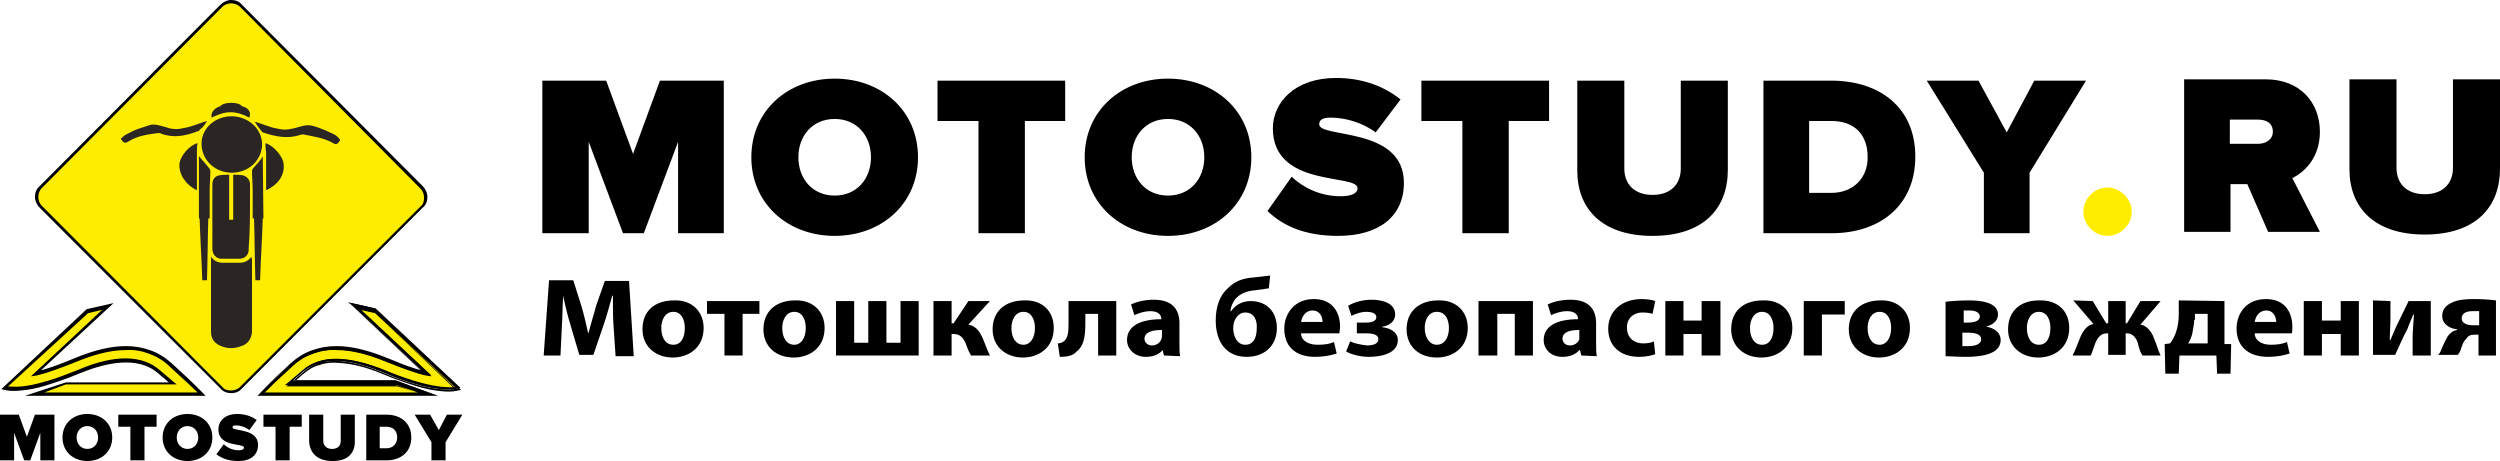 <?xml version="1.0" encoding="UTF-8"?> <!-- Generator: Adobe Illustrator 24.0.2, SVG Export Plug-In . SVG Version: 6.00 Build 0) --> <svg xmlns="http://www.w3.org/2000/svg" xmlns:xlink="http://www.w3.org/1999/xlink" id="Слой_1" x="0px" y="0px" viewBox="0 0 372 68.6" style="enable-background:new 0 0 372 68.6;" xml:space="preserve"> <style type="text/css"> .st0{fill:#FFED00;} .st1{fill:#2B2523;} </style> <g> <g> <path d="M91.3,48.6c-0.1-1.3-0.1-3-0.1-4.6h-0.1c-0.4,1.4-0.8,3-1.3,4.4l-1.5,4.4h-2.1l-1.3-4.4c-0.4-1.3-0.8-2.9-1.1-4.4l0,0 c-0.1,1.5-0.1,3.3-0.2,4.7l-0.2,4.2h-2.5l0.8-11.2h3.6l1.2,3.8c0.4,1.3,0.7,2.7,1,4h0.1c0.3-1.3,0.8-2.8,1.1-4l1.3-3.7h3.6 L94.3,53h-2.7L91.3,48.6z"></path> <path d="M104.7,48.8c0,3-2.3,4.4-4.6,4.4c-2.5,0-4.5-1.6-4.5-4.2c0-2.7,1.8-4.3,4.7-4.3C102.9,44.6,104.7,46.3,104.7,48.8 M98.4,48.8c0,1.4,0.6,2.5,1.8,2.5c1.1,0,1.7-1,1.7-2.5c0-1.2-0.5-2.4-1.7-2.4C98.9,46.4,98.4,47.7,98.4,48.8"></path> <polygon points="113,44.8 113,46.7 110.5,46.7 110.5,52.9 107.8,52.9 107.8,46.7 105.2,46.7 105.2,44.8 "></polygon> <path d="M122.7,48.8c0,3-2.3,4.4-4.6,4.4c-2.6,0-4.5-1.6-4.5-4.2c0-2.7,1.9-4.3,4.7-4.3C120.9,44.6,122.7,46.3,122.7,48.8 M116.4,48.8c0,1.4,0.6,2.5,1.8,2.5c1,0,1.7-1,1.7-2.5c0-1.2-0.5-2.4-1.7-2.4C116.9,46.4,116.4,47.7,116.4,48.8"></path> <polygon points="127.1,44.8 127.1,51 129.2,51 129.2,44.8 131.9,44.8 131.9,51 134,51 134,44.8 136.7,44.8 136.7,52.9 124.4,52.9 124.4,44.8 "></polygon> <path d="M141.6,44.8v3.3h0.3l2.2-3.3h3.2l-3.2,3.5c1.1,0.2,1.7,1,2.2,2.2c0.3,0.7,0.6,1.6,1,2.4h-2.8c-0.2-0.3-0.5-0.9-0.8-1.8 c-0.4-0.9-0.9-1.4-1.8-1.4h-0.3v3.2h-2.7v-8.1L141.6,44.8z"></path> <path d="M156.8,48.8c0,3-2.3,4.4-4.6,4.4c-2.5,0-4.5-1.6-4.5-4.2c0-2.7,1.9-4.3,4.7-4.3C155.1,44.6,156.8,46.3,156.8,48.8 M150.5,48.8c0,1.4,0.6,2.5,1.8,2.5c1,0,1.7-1,1.7-2.5c0-1.2-0.5-2.4-1.7-2.4C151,46.4,150.5,47.7,150.5,48.8"></path> <path d="M166.1,44.8v8.1h-2.7v-6.2h-1.9v1.5c0,2-0.3,3.4-1.3,4.1c-0.5,0.6-1.3,0.8-2.5,0.8l-0.3-2c0.4,0,0.8-0.2,1-0.4 c0.5-0.5,0.6-1.2,0.6-2.6v-3.3H166.1z"></path> <path d="M173.2,52.9l-0.2-0.8l0,0c-0.6,0.7-1.5,1-2.5,1c-1.7,0-2.8-1.2-2.8-2.5c0-2.1,2-3.1,5.1-3.1v-0.1c0-0.4-0.3-1.1-1.6-1.1 c-0.9,0-1.8,0.3-2.4,0.6l-0.5-1.6c0.6-0.3,1.8-0.7,3.4-0.7c2.9,0,3.8,1.6,3.8,3.5V51c0,0.8,0,1.5,0.1,2L173.2,52.9L173.2,52.9z M172.9,49.1c-1.4,0-2.6,0.3-2.6,1.3c0,0.6,0.5,1,1.1,1c0.7,0,1.2-0.4,1.4-0.9c0-0.1,0.1-0.3,0.1-0.4V49.1z"></path> <path d="M188.8,42.9c-0.5,0.1-1.4,0.2-2.1,0.3c-1.2,0.1-2.1,0.5-2.7,1.1c-0.5,0.5-0.9,1.4-0.9,2h0.1c0.6-0.9,1.6-1.5,2.9-1.5 c2.4,0,3.9,1.6,3.9,4c0,2.7-1.9,4.3-4.5,4.3c-3.1,0-4.6-2.3-4.6-5.4c0-2.1,0.6-3.8,1.9-4.9c0.9-0.9,2.1-1.4,3.6-1.5 c0.8-0.1,2-0.2,2.6-0.3L188.8,42.9z M185.3,46.5c-0.6,0-1,0.3-1.3,0.7s-0.5,0.9-0.5,1.6c0,1.1,0.5,2.5,1.8,2.5s1.7-1.2,1.7-2.4 C187.1,47.8,186.7,46.5,185.3,46.5"></path> <path d="M193.6,49.7c0.1,1.1,1.2,1.6,2.5,1.6c0.9,0,1.7-0.1,2.4-0.4l0.4,1.7c-0.9,0.3-2,0.5-3.2,0.5c-3,0-4.6-1.6-4.6-4.2 c0-2.1,1.4-4.4,4.4-4.4c2.8,0,3.9,2,3.9,4.1c0,0.4-0.1,0.8-0.1,1h-5.7V49.7z M196.8,47.9c0-0.6-0.3-1.7-1.5-1.7 c-1.1,0-1.6,1-1.7,1.7H196.8z"></path> <path d="M201.9,48h1.3c1.1,0,1.6-0.3,1.6-0.8s-0.5-0.8-1.5-0.8c-0.8,0-1.6,0.3-2.2,0.6l-0.5-1.5c1-0.6,2.3-0.9,3.5-0.9 c1.6,0,3.5,0.5,3.5,2.2c0,1.1-1,1.7-1.9,1.8v0.1c1.1,0.1,2.3,0.7,2.3,1.9c0,2-2.5,2.5-4.3,2.5c-1.2,0-2.5-0.3-3.4-0.8l0.6-1.5 c0.6,0.3,1.6,0.5,2.5,0.6c1.2,0,1.7-0.4,1.7-0.9c0-0.7-0.7-0.9-1.9-0.9h-1.3L201.9,48L201.9,48z"></path> <path d="M218.4,48.8c0,3-2.3,4.4-4.6,4.4c-2.6,0-4.5-1.6-4.5-4.2c0-2.7,1.9-4.3,4.7-4.3C216.6,44.6,218.4,46.3,218.4,48.8 M212,48.8c0,1.4,0.7,2.5,1.8,2.5s1.8-1,1.8-2.5c0-1.2-0.5-2.4-1.8-2.4C212.5,46.4,212,47.7,212,48.8"></path> <polygon points="228.1,44.8 228.1,52.9 225.4,52.9 225.4,46.7 222.8,46.7 222.8,52.9 220,52.9 220,44.8 "></polygon> <path d="M235.3,52.9l-0.2-0.8H235c-0.6,0.7-1.5,1-2.5,1c-1.8,0-2.8-1.2-2.8-2.5c0-2.1,2-3.1,5.1-3.1v-0.1c0-0.4-0.3-1.1-1.6-1.1 c-0.9,0-1.8,0.3-2.4,0.6l-0.5-1.6c0.6-0.3,1.8-0.7,3.4-0.7c2.9,0,3.8,1.6,3.8,3.5V51c0,0.8,0,1.5,0.1,2L235.3,52.9L235.3,52.9z M235,49.1c-1.4,0-2.5,0.3-2.5,1.3c0,0.6,0.5,1,1.1,1c0.7,0,1.2-0.4,1.4-0.9c0-0.1,0-0.3,0-0.4V49.1z"></path> <path d="M246.3,52.7c-0.5,0.2-1.4,0.4-2.4,0.4c-2.8,0-4.6-1.6-4.6-4.2c0-2.4,1.8-4.4,5-4.4c0.7,0,1.5,0.1,2,0.3l-0.4,1.9 c-0.3-0.1-0.8-0.2-1.5-0.2c-1.4,0-2.4,1-2.3,2.3c0,1.5,1.1,2.3,2.4,2.3c0.6,0,1.2-0.1,1.6-0.3L246.3,52.7z"></path> <polygon points="250.5,44.8 250.5,47.7 253.2,47.7 253.2,44.8 256,44.8 256,52.9 253.2,52.9 253.2,49.7 250.5,49.7 250.5,52.9 247.8,52.9 247.8,44.8 "></polygon> <path d="M266.7,48.8c0,3-2.3,4.4-4.6,4.4c-2.5,0-4.5-1.6-4.5-4.2c0-2.7,1.8-4.3,4.7-4.3C265,44.6,266.7,46.3,266.7,48.8 M260.4,48.8c0,1.4,0.6,2.5,1.8,2.5c1.1,0,1.7-1,1.7-2.5c0-1.2-0.5-2.4-1.7-2.4C260.9,46.4,260.4,47.7,260.4,48.8"></path> <polygon points="274.5,44.8 274.5,46.8 271.1,46.8 271.1,52.9 268.4,52.9 268.4,44.8 "></polygon> <path d="M284.2,48.8c0,3-2.3,4.4-4.6,4.4c-2.5,0-4.5-1.6-4.5-4.2c0-2.7,1.9-4.3,4.7-4.3C282.4,44.6,284.2,46.3,284.2,48.8 M277.9,48.8c0,1.4,0.6,2.5,1.8,2.5c1,0,1.7-1,1.7-2.5c0-1.2-0.5-2.4-1.7-2.4C278.4,46.4,277.9,47.7,277.9,48.8"></path> <path d="M289.5,44.9c0.7-0.1,2.2-0.2,3.5-0.2c1.5,0,4.3,0.2,4.3,2.1c0,1-0.9,1.6-1.8,1.8l0,0c1.3,0.2,2.2,0.9,2.2,2 c0,2.3-3.4,2.5-5.2,2.5c-1.2,0-2.5-0.1-3-0.1V44.9z M292.1,51.5c0.3,0,0.5,0,0.9,0c0.9,0,1.8-0.3,1.8-1s-0.7-1-2-1H292v2H292.1z M292.1,48h0.7c1.1,0,1.8-0.3,1.8-0.9c0-0.5-0.5-0.9-1.5-0.9c-0.4,0-0.6,0-0.9,0V48H292.1z"></path> <path d="M307.9,48.8c0,3-2.3,4.4-4.6,4.4c-2.5,0-4.5-1.6-4.5-4.2c0-2.7,1.8-4.3,4.6-4.3C306.2,44.6,307.9,46.3,307.9,48.8 M301.6,48.8c0,1.4,0.6,2.5,1.8,2.5c1.1,0,1.7-1,1.7-2.5c0-1.2-0.5-2.4-1.7-2.4C302.1,46.4,301.6,47.7,301.6,48.8"></path> <path d="M311.4,44.8l2,3.3h0.3v-3.3h2.6v3.3h0.2l2-3.3h3l-3,3.5c0.9,0.1,1.7,1.1,2,2c0.4,0.9,0.6,1.8,1,2.6h-2.7 c-0.3-0.4-0.5-1-0.7-1.9c-0.3-0.9-0.9-1.4-1.6-1.4h-0.2v3.2h-2.6v-3.2h-0.2c-0.8,0-1.3,0.5-1.7,1.4c-0.3,0.8-0.5,1.5-0.7,1.9h-2.7 c0.4-0.8,0.7-1.6,1.1-2.6s1-1.9,2-2.1l-3-3.5L311.4,44.8L311.4,44.8z"></path> <path d="M331,44.8v6.4h1l-0.1,4.4h-2l-0.1-2.7h-5.5l-0.1,2.7h-2l-0.1-4.4l0.8-0.1c0.4-0.5,0.7-1.1,0.9-1.7 c0.3-0.9,0.4-1.8,0.4-2.7v-2L331,44.8L331,44.8z M326.5,47.6c0,0.7-0.2,1.4-0.3,2.1c-0.1,0.4-0.3,0.9-0.6,1.4h2.9v-4.4h-1.9v0.9 H326.5z"></path> <path d="M335.5,49.7c0.1,1.1,1.2,1.6,2.4,1.6c0.9,0,1.7-0.1,2.4-0.4l0.4,1.7c-0.9,0.3-2,0.5-3.2,0.5c-3,0-4.7-1.6-4.7-4.2 c0-2.1,1.3-4.4,4.4-4.4c2.8,0,3.9,2,3.9,4.1c0,0.4,0,0.8-0.1,1h-5.5V49.7z M338.7,47.9c0-0.6-0.3-1.7-1.5-1.7 c-1.1,0-1.6,1-1.7,1.7H338.7z"></path> <polygon points="345.5,44.8 345.5,47.7 348.3,47.7 348.3,44.8 351,44.8 351,52.9 348.3,52.9 348.3,49.7 345.5,49.7 345.5,52.9 342.8,52.9 342.8,44.8 "></polygon> <path d="M355.7,44.8v2.5c0,1.3-0.1,2.2-0.1,3.3h0.1c0.4-0.9,0.6-1.5,1-2.3l1.7-3.5h3.3v8.1H359v-2.5c0-1.3,0.1-1.8,0.2-3.6h-0.1 c-0.4,0.9-0.6,1.4-0.9,2.2c-0.6,1.1-1.2,2.5-1.8,3.8h-3.3v-8.1L355.7,44.8L355.7,44.8z"></path> <path d="M371.5,52.9h-2.7v-3.1h-0.6c-0.6,0-1,0.2-1.2,0.6c-0.5,0.4-0.7,1.2-0.9,1.8c-0.1,0.2-0.2,0.4-0.4,0.6h-2.9 c0.2-0.2,0.4-0.5,0.5-0.9c0.3-0.6,0.7-1.7,1.2-2.2c0.3-0.3,0.6-0.5,1.1-0.6V49c-1-0.1-2.2-0.7-2.2-2c0-1,0.6-1.6,1.5-2 c0.8-0.4,2-0.5,3.2-0.5c1.4,0,2.6,0.1,3.3,0.2v8.2H371.5z M368.8,46.3c-0.2,0-0.5,0-0.9,0c-0.9,0-1.6,0.3-1.6,1.1 c0,0.7,0.8,1,1.7,1c0.4,0,0.7,0,0.9,0v-2.1H368.8z"></path> <path d="M360.8,34.9c7.6,0,11.2-4.1,11.2-9.8V11.8h-7V25c0,2.2-1.4,3.9-4.2,3.9c-2.8,0-4.2-1.7-4.2-3.9V11.8h-7v13.4 C349.6,30.8,353.2,34.9,360.8,34.9 M336,21.4h-4.2v-3.6h4.2c1.2,0,2.2,0.5,2.2,1.8C338.2,20.8,337.1,21.4,336,21.4 M345.2,34.5 l-4.1-8c1.8-0.9,4.1-3,4.1-6.9c0-4.3-2.9-7.8-8.1-7.8H325v22.7h6.9v-7.1h2.5l3.1,7.1H345.2z"></path> <path d="M302,34.7v-9l8.4-13.7h-7.7l-4.1,7.7l-4.2-7.7h-7.7l8.5,13.7v9H302z M272.5,28.7h-3.3V18h3.3c3.7,0,5.4,2.3,5.4,5.3 C278,26.2,276,28.7,272.5,28.7 M272.6,34.7c7.1,0,12.4-4.1,12.4-11.4S279.7,12,272.5,12h-10.1v22.7H272.6z M245.9,35.1 c7.6,0,11.2-4.1,11.2-9.8V12h-7v13.1c0,2.2-1.4,3.9-4.2,3.9s-4.2-1.7-4.2-3.9V12h-7v13.4C234.7,31,238.3,35.1,245.9,35.1 M224.5,34.7V18h6v-6h-19v6h6.1v16.7H224.5z M199.1,35.1c6.1,0,9.8-2.9,9.8-7.9c0-8.4-12.6-6.6-12.6-8.7c0-0.6,0.4-1,1.7-1 c2.1,0,4.7,0.7,6.7,2.2l3.7-4.9c-2.6-2.1-5.9-3.2-9.6-3.2c-6.2,0-9.4,3.7-9.4,7.5c0,8.9,12.6,6.7,12.6,8.9c0,0.9-1.2,1.2-2.5,1.2 c-3.1,0-5.6-1.3-7.3-2.9l-3.6,5.1C191,33.7,194.3,35.1,199.1,35.1 M173.8,29.1c-3.3,0-5.4-2.5-5.4-5.7s2.1-5.7,5.4-5.7 c3.3,0,5.4,2.5,5.4,5.7S177.1,29.1,173.8,29.1 M173.8,35.1c7,0,12.4-4.8,12.4-11.7s-5.4-11.7-12.4-11.7s-12.4,4.8-12.4,11.7 S166.8,35.1,173.8,35.1 M152.5,34.7V18h6v-6h-19v6h6.1v16.7H152.5z M124.2,29.1c-3.3,0-5.4-2.5-5.4-5.7s2.1-5.7,5.4-5.7 s5.4,2.5,5.4,5.7S127.5,29.1,124.2,29.1 M124.2,35.1c7,0,12.4-4.8,12.4-11.7s-5.4-11.7-12.4-11.7c-7,0-12.4,4.8-12.4,11.7 S117.2,35.1,124.2,35.1 M107.7,34.7V12h-9.5l-4,10.9l-4-10.9h-9.5v22.7h6.9V21.1l5.1,13.6h3.1l5.1-13.6v13.6H107.7z"></path> <path class="st0" d="M313.6,35.1c2,0,3.6-1.7,3.6-3.6s-1.7-3.6-3.6-3.6c-2,0-3.6,1.7-3.6,3.6S311.6,35.1,313.6,35.1"></path> </g> <g> <path class="st0" d="M35.9,0.8l26.9,27c0.8,0.8,0.8,2.1,0,2.9l-26.9,27c-0.8,0.8-2.1,0.8-2.9,0l-27-27c-0.8-0.8-0.8-2.1,0-2.9 l26.9-27C33.7,0,35.1,0,35.9,0.8"></path> <path d="M34.4,58.5c-0.6,0-1.2-0.2-1.6-0.7L5.9,30.9c-0.4-0.4-0.7-1-0.7-1.6s0.2-1.2,0.7-1.6l26.9-27c0.4-0.4,1-0.7,1.6-0.7 C35,0,35.6,0.2,36,0.7l26.9,27c0.4,0.4,0.7,1,0.7,1.6s-0.2,1.2-0.7,1.6L36,57.8C35.6,58.3,35,58.5,34.4,58.5L34.4,58.5z M34.4,0.5 c-0.5,0-1,0.2-1.3,0.5L6.2,28c-0.3,0.3-0.5,0.8-0.5,1.3s0.2,1,0.5,1.3l26.9,27l0,0c0.3,0.4,0.8,0.5,1.3,0.5l0,0 c0.5,0,1-0.2,1.3-0.5l0,0l26.9-26.9c0.4-0.3,0.5-0.8,0.5-1.3s-0.2-1-0.5-1.3l0,0L35.7,1C35.4,0.7,34.9,0.5,34.4,0.5L34.4,0.5z"></path> <g> <path class="st0" d="M30,58.6c0,0-1.2-1.2-4.6-4.4c-4-3.7-9.3-2.8-14.2-0.8c-4.5,1.9-5.9,2-5.9,2l10.8-10L13,46.2L0.7,57.7 c0,0,2.9,1,11.1-2.5c4.5-1.9,8.9-2.5,11.9,0.1c0.7,0.6,2,1.7,2,1.7H9.8l-4.7,1.6h22.5H30z"></path> <path d="M30.6,58.9H3.7l6.1-2l0,0h15.3c-0.4-0.4-1.1-0.9-1.5-1.3l0,0c-2.5-2.2-6.4-2.2-11.6-0.1c-1.9,0.8-3.7,1.4-5.3,1.9 c-1.3,0.4-2.4,0.6-3.5,0.7C1.4,58.3,0.7,58,0.6,58l-0.4-0.1L12.9,46l4-0.9l-10.8,10c0.8-0.2,2.4-0.7,5-1.8 c2.9-1.2,5.4-1.8,7.6-1.8c1.3,0,2.5,0.2,3.6,0.6c1.2,0.4,2.3,1.1,3.3,2c3.4,3.1,4.6,4.4,4.6,4.4L30.6,58.9z M6.6,58.4h22.8 c-0.6-0.6-1.9-1.8-4.2-3.9c-0.9-0.9-2-1.5-3.1-1.9s-2.2-0.6-3.5-0.5c-2.1,0-4.5,0.6-7.4,1.8c-4.5,1.8-5.9,2-5.9,2L4.6,56 l10.6-9.9l-2.1,0.5L1.2,57.5c0.4,0,1,0.1,2,0s2.1-0.3,3.4-0.7c1.6-0.4,3.3-1.1,5.1-1.8c5.4-2.3,9.5-2.2,12.1,0.1 c0.7,0.6,2,1.7,2,1.7l0.5,0.4H9.8L6.6,58.4z"></path> </g> <g> <path class="st0" d="M38.8,58.6c0,0,1.1-1.2,4.5-4.4c4-3.7,9.3-2.8,14.2-0.8c4.5,1.9,5.9,2,5.9,2l-10.8-10l3.1,0.7L68,57.6 c0,0-2.9,1-11.2-2.5c-4.4-1.9-8.9-2.5-11.9,0.1c-0.7,0.6-2,1.7-2,1.7L59,57l4.7,1.6H41.2H38.8z"></path> <g> <path d="M65.1,58.9H38.3l0.4-0.4c0,0,1.2-1.2,4.5-4.4c1-0.9,2.1-1.6,3.3-2c1.1-0.4,2.3-0.6,3.6-0.6c2.2,0,4.6,0.6,7.6,1.8 c2.6,1.1,4.1,1.6,5,1.8L51.9,45l4,0.9l0,0l12.6,11.8l-0.4,0.1c0,0-0.8,0.3-2.6,0.1c-1-0.1-2.2-0.3-3.5-0.7 c-1.6-0.4-3.4-1.1-5.3-1.9c-2.4-1-4.6-1.5-6.4-1.6c-1,0-2,0.1-2.8,0.3c-0.9,0.3-1.7,0.7-2.4,1.3c-0.4,0.4-1.1,0.9-1.5,1.3h15.3 L65.1,58.9z M39.4,58.4h22.8L59,57.3H42.5l0.5-0.4c0,0,1.3-1.1,2-1.7c1.4-1.3,3.3-1.9,5.5-1.8c1.9,0.1,4.1,0.6,6.6,1.6 c6.4,2.7,9.5,2.7,10.6,2.6l-12-11.1L53.6,46l10.6,9.9l-0.7-0.1c-0.1,0-1.5-0.1-5.9-2c-2.9-1.2-5.3-1.7-7.4-1.8 c-1.2,0-2.4,0.2-3.5,0.5c-1.1,0.4-2.2,1.1-3.1,1.9C41.2,56.6,40,57.8,39.4,58.4z"></path> <path d="M65.2,58.9H38.3l0.4-0.4c0,0,1.2-1.2,4.5-4.4c1-0.9,2.1-1.6,3.3-2c1.1-0.4,2.3-0.6,3.6-0.6c2.2,0,4.6,0.6,7.6,1.8 c2.5,1.1,4.1,1.5,4.9,1.8L51.8,45l4,0.9l0,0l12.6,11.8L68,57.8c0,0-0.8,0.3-2.6,0.1c-1-0.1-2.2-0.3-3.5-0.7 c-1.6-0.4-3.4-1.1-5.3-1.9c-2.4-1-4.6-1.5-6.4-1.6c-1,0-2,0.1-2.8,0.3c-0.9,0.3-1.7,0.7-2.4,1.3c-0.4,0.4-1,0.9-1.5,1.3h15.3 l0,0L65.2,58.9z M38.3,58.9H65l-6-2H43.7l0,0c0.5-0.4,1.1-1,1.5-1.3c0.7-0.6,1.5-1.1,2.4-1.3c0.8-0.3,1.8-0.4,2.8-0.3 c1.9,0.1,4,0.6,6.4,1.6c1.9,0.8,3.7,1.4,5.3,1.9c1.3,0.4,2.5,0.6,3.5,0.7c1.8,0.2,2.5-0.1,2.6-0.1l0.4-0.1L55.9,46l-4-0.9 l10.8,10l0,0c-0.8-0.2-2.4-0.7-5-1.8c-2.9-1.2-5.4-1.8-7.6-1.8c-1.3,0-2.5,0.2-3.6,0.6c-1.2,0.4-2.3,1.1-3.3,2 c-3.4,3.1-4.5,4.4-4.5,4.4L38.3,58.9z M62.2,58.4H39.4l0,0c0.5-0.6,1.8-1.8,4.1-3.9c0.9-0.9,2-1.5,3.2-1.9 c1.1-0.4,2.2-0.6,3.5-0.5c2.1,0,4.5,0.6,7.4,1.8c4.5,1.8,5.9,2,5.9,2l0.7,0.1l-10.6-9.9l2.2,0.5l0,0l12,11.2l0,0 c-0.2,0-0.4,0-0.8,0c-1.5,0-4.5-0.4-9.8-2.6c-2.5-1-4.7-1.6-6.6-1.6c-2.3-0.1-4.1,0.5-5.5,1.8c-0.7,0.6-2,1.7-2,1.7l-0.5,0.4 h16.5l0,0L62.2,58.4z M39.4,58.4h22.7l-3.2-1.1H42.4l0.5-0.4c0,0,1.3-1.1,2-1.7c1.4-1.3,3.3-1.9,5.5-1.8 c1.9,0.1,4.1,0.6,6.6,1.7c6.3,2.7,9.5,2.7,10.5,2.6L55.6,46.4l-2.1-0.5l10.6,9.9l-0.7-0.1c-0.1,0-1.5-0.1-5.9-2 c-2.9-1.2-5.3-1.7-7.4-1.8c-1.2,0-2.4,0.2-3.5,0.5c-1.1,0.4-2.2,1.1-3.1,1.9C41.2,56.6,40,57.8,39.4,58.4z"></path> </g> </g> <g> <path class="st1" d="M30.8,18c-0.7,0.2-1.4,0.5-2.1,0.7c-0.5,0.2-1,0.3-1.6,0.4c-0.8,0.2-1.7,0.1-2.5-0.2 c-0.8-0.2-1.5-0.5-2.3-0.3c-0.6,0.2-1.2,0.4-1.8,0.6c-0.6,0.2-1.1,0.5-1.7,0.8c-0.3,0.1-0.5,0.4-0.8,0.6v0.1 c0.4,0.6,0.6,0.7,1.2,0.3c1.3-0.8,2.8-1,4.3-1.2c0.2,0,0.4,0,0.5,0.1c1.9,0.7,3.7,0.3,5.5-0.4c0.1,0,0.2-0.1,0.2-0.2 C30.2,19,30.5,18.5,30.8,18"></path> <path class="st1" d="M26.7,24.4c-0.1,1.5,0.9,3.1,2.6,3.9v-4.4c0-0.4,0-0.9,0-1.3s0-0.8,0.1-1.3C28.2,21.6,26.8,23.2,26.7,24.4"></path> <path class="st1" d="M31.3,25.5c0-0.2-0.1-0.4-0.2-0.5c-0.4-0.5-0.8-1-1.2-1.4c-0.1-0.1-0.1-0.2-0.2-0.3c0,0,0,0-0.1,0v9.2h0.1 c0.1,3,0.3,6.1,0.4,9.2h0.7c0.1-3.1,0.1-6.1,0.2-9.2h0.2c0-0.1,0-0.3,0-0.4c0-1.3,0-2.5,0-3.8C31.2,27.4,31.3,26.5,31.3,25.5z"></path> <path class="st1" d="M49.9,20.1c-0.5-0.3-1.1-0.5-1.7-0.8c-0.6-0.2-1.2-0.5-1.8-0.6c-0.8-0.2-1.6,0.1-2.3,0.3 c-0.8,0.2-1.6,0.4-2.5,0.2c-0.5-0.1-1.1-0.2-1.6-0.4c-0.7-0.2-1.4-0.5-2.1-0.7c0.3,0.5,0.6,0.9,1,1.4c0.1,0.1,0.1,0.1,0.2,0.2 c1.8,0.6,3.6,1,5.5,0.4C44.8,20,45,20,45.1,20c1.5,0.3,3,0.5,4.3,1.2c0.6,0.4,0.8,0.3,1.2-0.3v-0.1 C50.4,20.5,50.2,20.3,49.9,20.1"></path> <path class="st1" d="M37.4,38.2c-0.5,0.7-1.1,0.9-1.8,0.9c-0.4,0-0.8,0-1.2,0c-1.2,0-0.8,0-1.2,0c-0.7,0-1.3-0.2-1.8-0.9 c0,0.2,0,0.3,0,0.4c0,3.6,0,7.2,0,10.8c0,1,0.5,1.7,1.5,2.1c0.5,0.2,1,0.3,1.5,0.3l0,0l0,0l0,0l0,0c0.5,0,1-0.1,1.5-0.3 c1-0.3,1.5-1.1,1.6-2.1c0-3.6,0-7.2,0-10.8C37.5,38.5,37.4,38.4,37.4,38.2"></path> <path class="st1" d="M37.2,29.5c0-0.7,0-1.4,0-2.1c0-0.6-0.4-1.1-1-1.3c-0.5-0.1-1-0.1-1.5-0.1v6.7c-0.1,0-0.4,0-0.6,0V26 c-0.5,0-1,0-1.5,0.1c-0.6,0.1-1,0.6-1,1.3c0,0.7,0,1.4,0,2.1c0,2.5,0,5,0,7.5c0,0.8,0.5,1.6,1.6,1.5c0.4,0,0.8,0,1.1,0 c0.4,0,0.8,0,1.1,0c1.1,0.1,1.7-0.7,1.6-1.5C37.2,34.5,37.2,32,37.2,29.5L37.2,29.5z"></path> <path class="st1" d="M34.6,17.3c0,0-0.1,0-0.2,0h-0.1c-2.6,0.1-4.5,2.1-4.3,4.4c0.2,2.4,2.2,4,4.5,4s4.3-1.6,4.5-4 C39.1,19.3,37.1,17.4,34.6,17.3"></path> <path class="st1" d="M39.5,21.3c0,0.4,0,0.8,0.1,1.3c0,0.4,0,0.9,0,1.3v4.4c1.8-0.8,2.8-2.3,2.6-3.9 C42.1,23.2,40.6,21.6,39.5,21.3"></path> <path class="st1" d="M39.1,23.3L39.1,23.3c-0.1,0.1-0.2,0.2-0.2,0.3c-0.4,0.5-0.8,1-1.2,1.4c-0.1,0.1-0.2,0.3-0.2,0.5 c0,0.9,0.1,1.9,0.1,2.8c0,1.3,0,2.5,0,3.8c0,0.1,0,0.3,0,0.4h0.2c0.1,3.1,0.1,6.1,0.2,9.2h0.7c0.1-3.1,0.3-6.1,0.4-9.2h0.1 L39.1,23.3L39.1,23.3z"></path> <path class="st1" d="M36.3,15.9c-0.1,0-0.2-0.1-0.3-0.1c-0.2-0.3-0.8-0.5-1.6-0.5s-1.4,0.2-1.6,0.5c-0.1,0-0.2,0.1-0.3,0.1 c-0.7,0.3-1.2,1-1,1.6c1-0.5,1.9-0.8,2.8-0.8c0.9,0,1.9,0.3,2.8,0.8C37.4,16.8,37,16.1,36.3,15.9"></path> </g> <path d="M66.3,68.5v-2.7l2.5-4.1h-2.3L65.3,64L64,61.7h-2.3l2.5,4.1v2.7H66.3z M57.5,66.7h-1v-3.2h1c1.1,0,1.6,0.7,1.6,1.6 S58.5,66.7,57.5,66.7 M57.5,68.5c2.1,0,3.7-1.2,3.7-3.4c0-2.2-1.6-3.4-3.7-3.4h-3v6.8H57.5z M49.5,68.6c2.3,0,3.3-1.2,3.3-2.9v-4 h-2.1v3.9c0,0.7-0.4,1.2-1.3,1.2c-0.8,0-1.3-0.5-1.3-1.2v-3.9H46v4C46.1,67.4,47.2,68.6,49.5,68.6 M43.1,68.5v-5h1.8v-1.8h-5.7 v1.8H41v5H43.1z M35.5,68.6c1.8,0,2.9-0.9,2.9-2.4c0-2.5-3.8-2-3.8-2.6c0-0.2,0.1-0.3,0.5-0.3c0.6,0,1.4,0.2,2,0.7l1.1-1.5 c-0.8-0.6-1.8-0.9-2.9-0.9c-1.9,0-2.8,1.1-2.8,2.3c0,2.7,3.8,2,3.8,2.7c0,0.3-0.4,0.4-0.8,0.4c-0.9,0-1.7-0.4-2.2-0.9l-1.1,1.5 C33,68.2,34,68.6,35.5,68.6 M27.9,66.8c-1,0-1.6-0.8-1.6-1.7s0.6-1.7,1.6-1.7s1.6,0.8,1.6,1.7S28.9,66.8,27.9,66.8 M27.9,68.6 c2.1,0,3.7-1.4,3.7-3.5s-1.6-3.5-3.7-3.5s-3.7,1.4-3.7,3.5S25.8,68.6,27.9,68.6 M21.5,68.5v-5h1.8v-1.8h-5.7v1.8h1.8v5H21.5z M13,66.8c-1,0-1.6-0.8-1.6-1.7s0.6-1.7,1.6-1.7s1.6,0.8,1.6,1.7S14,66.8,13,66.8 M13,68.6c2.1,0,3.7-1.4,3.7-3.5 s-1.6-3.5-3.7-3.5S9.3,63,9.3,65.1S10.9,68.6,13,68.6 M8.1,68.5v-6.8H5.2L4,65l-1.2-3.3H0v6.8h2.1v-4.1l1.5,4.1h0.9L6,64.4v4.1 H8.1z"></path> </g> </g> </svg> 